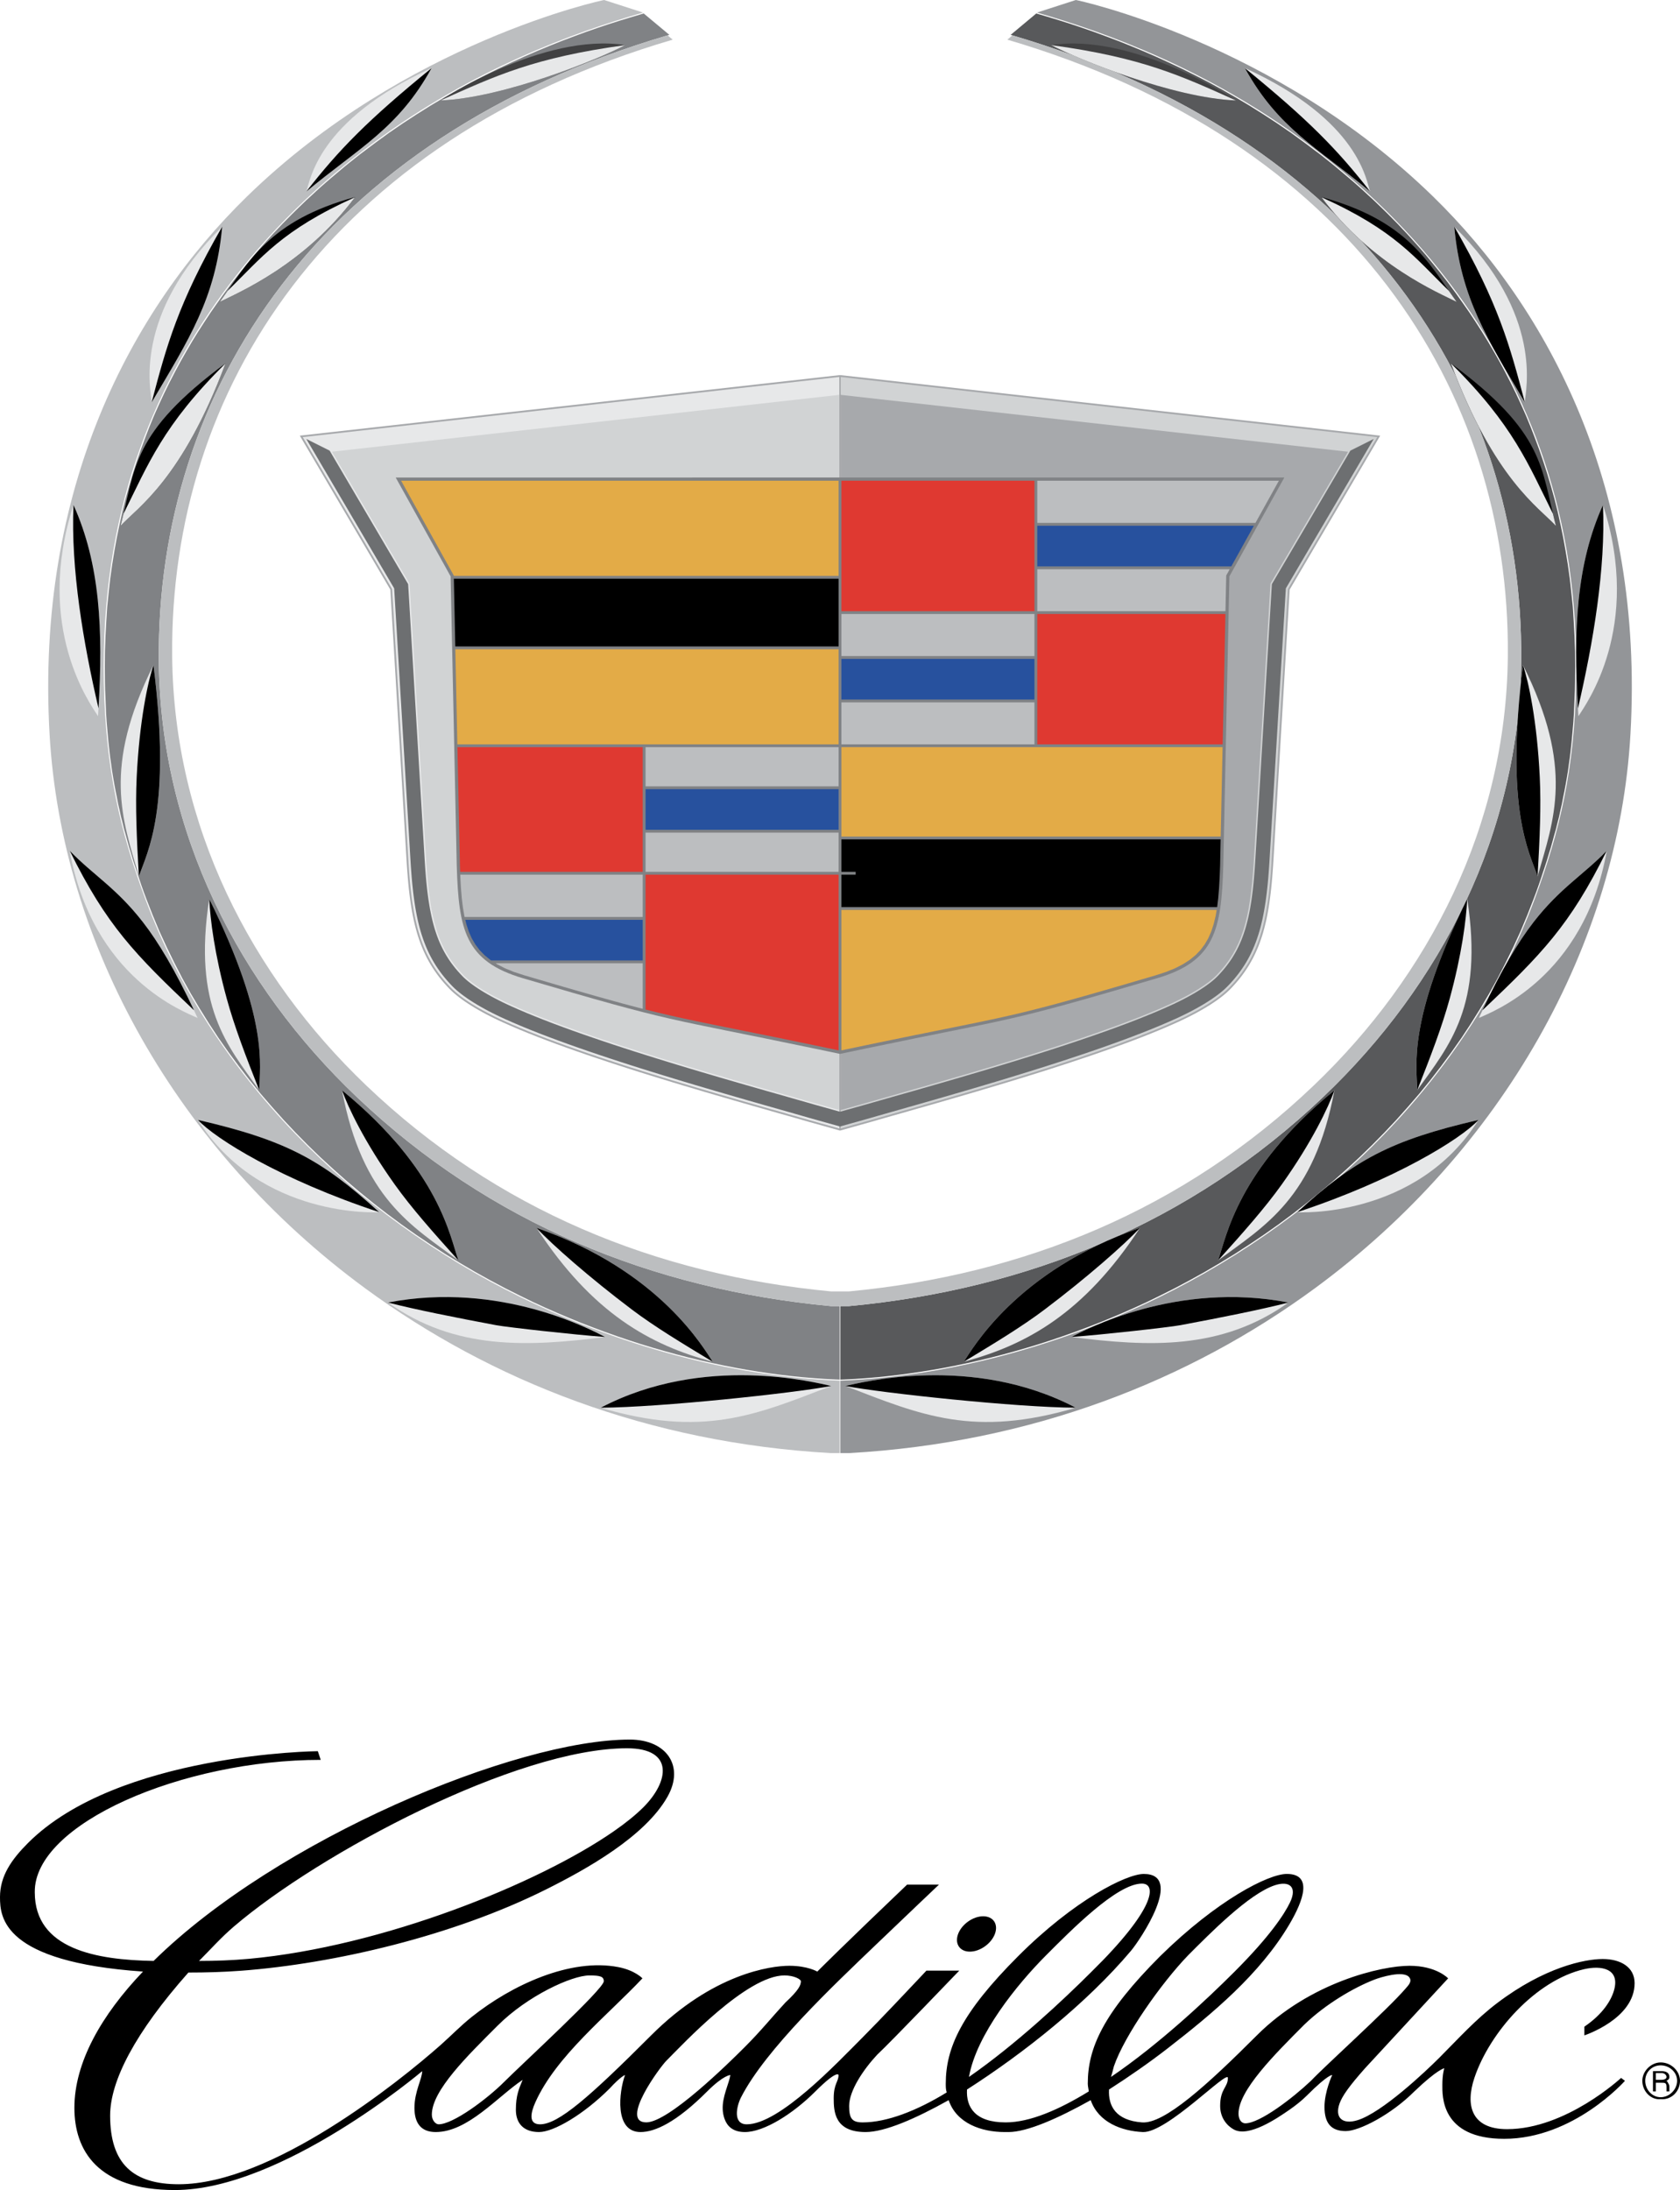 <?xml version="1.0" encoding="utf-8"?>
<!-- Generator: Adobe Illustrator 13.0.0, SVG Export Plug-In . SVG Version: 6.00 Build 14948)  -->
<!DOCTYPE svg PUBLIC "-//W3C//DTD SVG 1.0//EN" "http://www.w3.org/TR/2001/REC-SVG-20010904/DTD/svg10.dtd">
<svg version="1.0" id="Layer_1" xmlns="http://www.w3.org/2000/svg" xmlns:xlink="http://www.w3.org/1999/xlink" x="0px" y="0px"
	 width="134.078px" height="174.68px" viewBox="0 0 134.078 174.68" enable-background="new 0 0 134.078 174.68"
	 xml:space="preserve">
<g>
	<path fill-rule="evenodd" clip-rule="evenodd" fill="#58595B" d="M67.064,104.176h0.704c14.201-1.335,27.23-6.594,37.839-16.684
		c9.361-8.903,15.67-21.008,15.797-34.782c0.199-21.565-12.777-41.748-40.744-49.93l2.043-1.705l0.307,0.089l0.803,0.238l0.84,0.257
		l0.865,0.276l0.891,0.298l0.916,0.319l0.93,0.342l0.969,0.366l0.982,0.391l1.004,0.416l1.02,0.442l1.031,0.469l1.057,0.498
		l1.057,0.527l1.086,0.557l1.078,0.589l1.082,0.621l1.096,0.653l1.098,0.688l1.107,0.722l1.107,0.758l1.092,0.795l0.396,0.295
		l0.395,0.299l0.408,0.304l0.391,0.309l0.396,0.314l0.396,0.319l0.383,0.323l0.391,0.329l0.396,0.334l0.396,0.339l0.391,0.344
		l0.385,0.349l0.383,0.355l0.395,0.36l0.381,0.366l0.383,0.371l0.385,0.377l0.377,0.382l0.385,0.389l0.371,0.394l0.379,0.4
		l0.369,0.406l0.371,0.412l0.367,0.417l0.369,0.425l0.355,0.431l0.357,0.437l0.359,0.443l0.354,0.45l0.357,0.456l0.342,0.462
		l0.346,0.469l0.521,0.733l0.52,0.745l0.5,0.758l0.496,0.771l0.484,0.786l0.469,0.798l0.461,0.812l0.445,0.827l0.432,0.842
		l0.422,0.855l0.404,0.871l0.395,0.886l0.371,0.902l0.355,0.917l0.346,0.933l0.326,0.949l0.311,0.966l0.291,0.982l0.279,1
		l0.254,1.016l0.229,1.034l0.217,1.052l0.193,1.07l0.178,1.087l0.154,1.106l0.125,1.124l0.117,1.144l0.074,1.162l0.064,1.182
		l0.041,1.201l0.01,1.221l-0.01,1.242l-0.014,0.636l-0.027,0.626l-0.025,0.616l-0.025,0.606l-0.039,0.598l-0.049,0.588l-0.051,0.58
		l-0.053,0.571l-0.062,0.564l-0.064,0.557l-0.078,0.55l-0.074,0.544l-0.088,0.538l-0.092,0.533l-0.1,0.528l-0.105,0.522l-0.1,0.52
		l-0.117,0.515l-0.109,0.512l-0.131,0.509l-0.125,0.507l-0.143,0.504l-0.137,0.503l-0.141,0.502l-0.156,0.501l-0.15,0.501
		l-0.164,0.501l-0.168,0.501l-0.166,0.503l-0.174,0.504l-0.18,0.506l-0.191,0.508l-0.51,1.306l-0.537,1.288l-0.584,1.271
		l-0.613,1.254l-0.637,1.236l-0.674,1.217l-0.713,1.199l-0.736,1.18l-0.764,1.161l-0.803,1.142l-0.83,1.122l-0.85,1.101
		l-0.879,1.081l-0.916,1.06l-0.928,1.039l-0.959,1.017l-0.98,0.995l-1.004,0.972l-1.033,0.95l-1.045,0.927l-1.068,0.903l-1.082,0.88
		l-1.107,0.856l-1.121,0.831l-1.145,0.807l-1.16,0.781l-1.17,0.757l-1.195,0.73l-1.199,0.704l-1.221,0.678l-1.225,0.65l-1.246,0.624
		l-0.941,0.457l-0.953,0.439l-0.959,0.422l-0.955,0.405l-0.953,0.39l-0.967,0.373l-0.959,0.355l-0.955,0.34l-0.953,0.323
		l-0.953,0.308l-0.955,0.29l-0.957,0.275l-0.941,0.259l-0.941,0.243l-0.941,0.227l-0.93,0.211l-0.93,0.196l-0.928,0.181
		l-0.918,0.165l-0.916,0.149l-0.904,0.134l-0.891,0.119l-0.891,0.104L70,109.851l-0.881,0.074l-0.853,0.06l-0.855,0.044
		l-0.346,0.013V104.176L67.064,104.176z"/>
	<path fill-rule="evenodd" clip-rule="evenodd" fill="#808285" d="M51.375,1.075l2.044,1.705
		c-27.969,8.182-40.944,28.365-40.745,49.93c0.127,13.774,6.435,25.879,15.797,34.782c10.61,10.09,23.638,15.349,37.839,16.684
		h0.704v5.865l-0.346-0.013l-0.856-0.044l-0.853-0.06l-0.881-0.074l-0.878-0.088l-0.892-0.104l-0.891-0.119l-0.904-0.134
		l-0.917-0.149l-0.917-0.165l-0.927-0.181l-0.931-0.196l-0.928-0.211l-0.941-0.227l-0.942-0.243l-0.942-0.259l-0.958-0.275
		l-0.955-0.29l-0.953-0.308l-0.954-0.323l-0.955-0.34l-0.958-0.355l-0.967-0.373l-0.953-0.39l-0.955-0.405l-0.959-0.422
		l-0.953-0.439l-0.941-0.457l-1.246-0.624l-1.225-0.65l-1.221-0.678l-1.2-0.704l-1.196-0.73l-1.169-0.757l-1.161-0.781l-1.144-0.807
		l-1.122-0.831l-1.107-0.856l-1.083-0.88l-1.067-0.903l-1.046-0.927l-1.034-0.95l-1.004-0.972l-0.979-0.995l-0.958-1.017
		l-0.929-1.039l-0.916-1.06l-0.878-1.081l-0.85-1.101l-0.831-1.122l-0.802-1.142l-0.763-1.161l-0.736-1.18l-0.713-1.199
		l-0.675-1.217l-0.637-1.236l-0.612-1.254l-0.585-1.271l-0.537-1.288l-0.51-1.306l-0.19-0.508l-0.181-0.506L11.13,70.16
		l-0.167-0.503l-0.167-0.501l-0.166-0.501l-0.149-0.501l-0.155-0.501l-0.141-0.502l-0.139-0.503l-0.141-0.504L9.78,65.635
		l-0.13-0.509l-0.11-0.512l-0.118-0.515l-0.099-0.52l-0.105-0.522l-0.099-0.528l-0.092-0.533l-0.089-0.538l-0.073-0.544l-0.079-0.55
		l-0.064-0.557l-0.063-0.564L8.606,58.67l-0.05-0.58l-0.05-0.588l-0.039-0.598l-0.024-0.606l-0.025-0.616l-0.028-0.626L8.376,54.42
		l-0.011-1.242l0.011-1.221l0.042-1.201l0.063-1.182l0.075-1.162l0.116-1.144l0.125-1.124l0.154-1.106l0.177-1.087l0.194-1.07
		L9.54,41.83l0.228-1.034l0.254-1.016l0.279-1l0.291-0.982l0.31-0.966l0.327-0.949l0.345-0.933l0.355-0.917l0.371-0.902l0.396-0.886
		l0.404-0.871l0.421-0.855l0.433-0.842L14.4,28.85l0.46-0.812l0.468-0.798l0.485-0.786l0.496-0.771l0.5-0.758l0.52-0.745
		l0.521-0.733l0.344-0.469l0.342-0.462l0.358-0.456l0.354-0.45l0.358-0.443l0.359-0.437l0.355-0.431l0.368-0.425l0.368-0.417
		l0.371-0.412l0.369-0.406l0.379-0.4l0.371-0.394l0.385-0.389l0.377-0.382l0.384-0.377l0.383-0.371l0.38-0.366l0.395-0.36
		l0.382-0.355l0.385-0.349l0.392-0.344l0.396-0.339l0.396-0.334l0.391-0.329l0.384-0.323l0.396-0.319l0.395-0.314l0.392-0.309
		l0.408-0.304l0.395-0.299l0.396-0.295l1.091-0.795l1.108-0.758l1.108-0.722l1.096-0.688L35.46,7.77l1.082-0.621l1.079-0.589
		l1.085-0.557l1.056-0.527l1.058-0.498l1.03-0.469l1.021-0.442l1.004-0.416l0.98-0.391l0.97-0.366l0.93-0.342l0.915-0.319
		l0.892-0.298l0.864-0.276l0.841-0.257l0.803-0.238L51.375,1.075L51.375,1.075z"/>
	<path fill-rule="evenodd" clip-rule="evenodd" fill="#939598" d="M67.064,110.123c0.014,0,0.029,0.001,0.043,0
		c7.699-0.289,16.738-2.408,25.4-6.65c13.316-6.52,24.762-17.731,29.971-31.764c2.025-5.445,3.184-10.429,3.312-17.287
		c0.266-13.367-3.848-23.27-9.486-31.024c-3.68-5.048-7.908-8.954-12.133-12.079C96.34,5.525,88.305,2.596,82.781,1.01l0.031-0.025
		L85.861,0c0.031-0.01,15.838,3.329,28.506,15.671c9.242,9.007,16.875,23.312,15.756,42.901
		c-0.957,16.705-10.197,33.179-25.193,44.189c-10.041,7.37-22.633,12.324-37.158,13.139h-0.708V110.123L67.064,110.123z"/>
	<path fill-rule="evenodd" clip-rule="evenodd" fill="#BCBEC0" d="M48.217,0l3.05,0.985l0.03,0.025
		c-5.523,1.585-13.558,4.515-21.39,10.309c-4.225,3.125-8.452,7.031-12.133,12.079c-5.639,7.754-9.751,17.658-9.486,31.024
		c0.13,6.858,1.289,11.842,3.313,17.287c5.209,14.033,16.653,25.247,29.969,31.764c8.663,4.245,17.703,6.361,25.401,6.65
		c0.014,0.001,0.028,0,0.043,0v5.777h-0.708c-14.525-0.814-27.117-5.769-37.157-13.139C14.152,91.752,4.912,75.278,3.957,58.573
		c-1.121-19.589,6.513-33.894,15.756-42.901C32.379,3.329,48.186-0.01,48.217,0L48.217,0z"/>
	<polygon fill-rule="evenodd" clip-rule="evenodd" fill="#A7A9AC" points="69.545,89.474 70.076,89.321 70.641,89.16 71.238,88.989 
		71.873,88.81 72.537,88.621 73.23,88.423 73.951,88.218 74.697,88.004 75.463,87.783 76.248,87.555 77.053,87.321 77.871,87.081 
		78.703,86.834 79.545,86.583 80.396,86.327 81.252,86.065 82.111,85.8 82.973,85.532 83.834,85.259 84.691,84.983 85.543,84.704 
		86.387,84.423 87.223,84.14 88.045,83.854 88.854,83.568 89.646,83.281 90.422,82.993 91.176,82.704 91.906,82.414 92.613,82.125 
		93.293,81.835 93.943,81.546 94.291,81.386 94.629,81.224 94.955,81.061 95.273,80.897 95.58,80.733 95.877,80.566 96.162,80.401 
		96.436,80.234 96.699,80.067 96.949,79.899 97.191,79.73 97.42,79.56 97.639,79.388 97.846,79.213 98.041,79.036 98.219,78.859 
		98.436,78.629 98.641,78.401 98.838,78.168 99.027,77.931 99.209,77.69 99.383,77.443 99.551,77.191 99.711,76.933 99.861,76.671 
		100.006,76.402 100.143,76.128 100.271,75.848 100.395,75.563 100.508,75.271 100.615,74.975 100.717,74.672 100.811,74.362 
		100.898,74.046 100.979,73.725 101.057,73.394 101.127,73.058 101.191,72.712 101.252,72.359 101.309,71.998 101.359,71.625 
		101.408,71.245 101.451,70.855 101.492,70.454 101.529,70.042 101.562,69.619 101.594,69.185 101.623,68.739 102.928,47.022 
		110.15,34.749 67.04,29.917 23.928,34.749 31.151,47.022 32.455,68.739 32.483,69.185 32.515,69.619 32.549,70.042 32.585,70.455 
		32.626,70.856 32.67,71.245 32.718,71.625 32.77,71.998 32.826,72.359 32.886,72.712 32.952,73.058 33.022,73.395 33.099,73.726 
		33.18,74.046 33.268,74.362 33.362,74.672 33.463,74.976 33.57,75.272 33.685,75.563 33.806,75.848 33.936,76.128 34.072,76.402 
		34.217,76.671 34.368,76.933 34.528,77.192 34.696,77.444 34.871,77.69 35.052,77.932 35.242,78.168 35.438,78.401 35.643,78.629 
		35.859,78.859 36.038,79.036 36.234,79.213 36.441,79.388 36.659,79.56 36.888,79.73 37.129,79.899 37.381,80.067 37.643,80.234 
		37.917,80.401 38.202,80.566 38.5,80.733 38.806,80.897 39.123,81.061 39.451,81.224 39.789,81.386 40.137,81.546 40.786,81.835 
		41.466,82.125 42.173,82.414 42.903,82.704 43.658,82.993 44.432,83.281 45.224,83.568 46.033,83.854 46.856,84.14 47.691,84.423 
		48.535,84.704 49.387,84.983 50.245,85.259 51.106,85.532 51.967,85.8 52.826,86.065 53.683,86.327 54.533,86.583 55.375,86.834 
		56.207,87.081 57.026,87.321 57.83,87.555 58.616,87.783 59.381,88.004 60.126,88.218 60.847,88.423 61.542,88.621 62.206,88.81 
		62.839,88.989 63.439,89.16 64.002,89.321 64.534,89.474 67.04,90.176 69.545,89.474 	"/>
	<path fill-rule="evenodd" clip-rule="evenodd" fill="#BCBEC0" d="M53.28,2.822l0.407,0.341
		c-27.421,8.057-40.143,27.93-39.947,49.164c0.125,13.562,6.309,25.481,15.487,34.248c10.402,9.936,23.176,15.113,37.098,16.429
		h1.429c13.922-1.315,26.695-6.493,37.098-16.429c9.178-8.766,15.361-20.685,15.486-34.248
		c0.197-21.234-12.525-41.107-39.945-49.164l0.406-0.341c27.871,8.208,40.805,28.359,40.605,49.888
		c-0.127,13.774-6.436,25.879-15.797,34.782c-10.609,10.09-23.639,15.349-37.839,16.684h-1.458
		c-14.201-1.335-27.229-6.594-37.839-16.684C19.11,78.589,12.802,66.484,12.675,52.71C12.476,31.181,25.409,11.03,53.28,2.822
		L53.28,2.822z"/>
	<path fill-rule="evenodd" clip-rule="evenodd" fill="#E7E8E9" d="M15.796,89.325c7.061,1.63,9.886,3.188,14.468,7.36
		C30.281,96.7,20.772,97.246,15.796,89.325L15.796,89.325z"/>
	<path fill-rule="evenodd" clip-rule="evenodd" fill="#E7E8E9" d="M15.769,81.193c-0.992-0.461-8.38-3.154-10.211-13.344
		c1.863,1.935,3.716,2.958,5.849,5.702C12.729,75.253,14.161,77.699,15.769,81.193L15.769,81.193z"/>
	<path fill-rule="evenodd" clip-rule="evenodd" fill="#E7E8E9" d="M7.824,57.122c-0.567-0.901-5.13-7.046-1.959-16.846
		C8.073,45.16,8.243,50.632,7.824,57.122L7.824,57.122z"/>
	<path fill-rule="evenodd" clip-rule="evenodd" fill="#E7E8E9" d="M12.107,32.087c-0.062-0.946-1.559-6.946,5.625-14.007
		C17.215,23.812,15.042,27.113,12.107,32.087L12.107,32.087z"/>
	<path fill-rule="evenodd" clip-rule="evenodd" fill="#E7E8E9" d="M24.443,15.281c0.319-0.813,0.802-5.655,10.004-9.858
		C31.786,10.256,28.646,11.785,24.443,15.281L24.443,15.281z"/>
	<path fill-rule="evenodd" clip-rule="evenodd" fill="#414142" d="M35.16,8.012c-0.012-0.001,8.118-5.432,14.748-4.417
		C47.781,4.72,40.179,7.811,35.16,8.012L35.16,8.012z"/>
	<path fill-rule="evenodd" clip-rule="evenodd" d="M9.619,41.95c1.379-1.492,4.919-3.705,8.385-12.974
		C10.451,34.565,10.828,37.312,9.619,41.95L9.619,41.95z"/>
	<path fill-rule="evenodd" clip-rule="evenodd" d="M17.541,24.084c1.442-0.732,6.735-2.924,10.807-8.369
		C21.47,17.582,19.834,20.892,17.541,24.084L17.541,24.084z"/>
	<path fill-rule="evenodd" clip-rule="evenodd" fill="#E7E8E9" d="M11.084,69.902c0.672-1.962,2.618-5.323,1.165-16.855
		C8.139,61.271,9.785,65.354,11.084,69.902L11.084,69.902z"/>
	<path fill-rule="evenodd" clip-rule="evenodd" fill="#E7E8E9" d="M20.688,86.956c0.03-1.951,0.814-5.549-3.991-15.262
		C15.378,80.29,18.124,83.361,20.688,86.956L20.688,86.956z"/>
	<path fill-rule="evenodd" clip-rule="evenodd" fill="#E7E8E9" d="M36.589,100.538c-0.682-1.884-1.485-7.176-9.294-13.578
		C28.909,95.588,32.879,97.786,36.589,100.538L36.589,100.538z"/>
	<path fill-rule="evenodd" clip-rule="evenodd" fill="#E7E8E9" d="M56.883,108.617c-0.676-0.979-4.151-7.247-14.071-10.683
		C47.287,104.767,51.899,107.286,56.883,108.617L56.883,108.617z"/>
	<path fill-rule="evenodd" clip-rule="evenodd" fill="#E7E8E9" d="M48.291,106.641c-1.025-0.53-8.356-4.482-17.325-2.75
		C36.311,107.711,42.119,107.421,48.291,106.641L48.291,106.641z"/>
	<path fill-rule="evenodd" clip-rule="evenodd" fill="#E7E8E9" d="M66.33,110.545c-1.178-0.245-10.121-2.597-18.392,1.739
		C56.079,114.677,60.246,112.899,66.33,110.545L66.33,110.545z"/>
	<path fill-rule="evenodd" clip-rule="evenodd" d="M66.33,110.545c-1.177-0.245-10.117-2.596-18.387,1.736
		c4.743-0.024,15.433-1.167,18.375-1.731C66.323,110.548,66.326,110.547,66.33,110.545L66.33,110.545z"/>
	<path fill-rule="evenodd" clip-rule="evenodd" d="M48.29,106.64c-1.027-0.531-8.357-4.481-17.324-2.749
		c0.001,0.001,0.002,0.001,0.003,0.002c2.136,0.551,5.449,1.212,8.624,1.805C40.534,105.873,45.957,106.47,48.29,106.64
		L48.29,106.64z"/>
	<path fill-rule="evenodd" clip-rule="evenodd" d="M15.796,89.325c7.059,1.629,9.885,3.188,14.465,7.358
		C22.446,94.105,17.175,90.824,15.796,89.325L15.796,89.325z"/>
	<path fill-rule="evenodd" clip-rule="evenodd" d="M5.566,67.858c1.86,1.929,3.71,2.953,5.84,5.693
		c1.244,1.601,2.585,3.859,4.077,7.029C10.794,76.138,8.503,73.82,5.566,67.858L5.566,67.858z"/>
	<path fill-rule="evenodd" clip-rule="evenodd" d="M20.688,86.953c0.031-1.952,0.811-5.55-3.988-15.254
		c0.072,1.612,0.431,4.436,1.4,7.964C18.705,81.863,19.593,84.199,20.688,86.953L20.688,86.953z"/>
	<path fill-rule="evenodd" clip-rule="evenodd" d="M11.084,69.9c0.672-1.962,2.616-5.323,1.165-16.846
		c-0.445,1.3-1.128,4.481-1.341,8.947C10.797,64.322,10.908,66.878,11.084,69.9L11.084,69.9z"/>
	<path fill-rule="evenodd" clip-rule="evenodd" d="M36.589,100.538c-0.682-1.884-1.485-7.175-9.293-13.577
		c0.478,1.347,1.803,4.148,4.205,7.512C32.849,96.36,34.555,98.281,36.589,100.538L36.589,100.538L36.589,100.538z"/>
	<path fill-rule="evenodd" clip-rule="evenodd" d="M5.865,40.278c2.137,4.726,2.364,10.003,1.997,16.22
		C6.648,51.295,5.643,45.353,5.865,40.278L5.865,40.278z"/>
	<path fill-rule="evenodd" clip-rule="evenodd" fill="#E7E8E9" d="M9.619,41.95c1.379-1.492,4.918-3.705,8.384-12.971
		c-5,4.936-6.183,8.069-8.145,11.998C9.784,41.293,9.706,41.617,9.619,41.95L9.619,41.95z"/>
	<path fill-rule="evenodd" clip-rule="evenodd" fill="#E7E8E9" d="M17.541,24.084c1.441-0.731,6.725-2.92,10.796-8.355
		c-5.886,2.646-7.441,4.813-10.173,7.468C17.958,23.493,17.753,23.789,17.541,24.084L17.541,24.084z"/>
	<path fill-rule="evenodd" clip-rule="evenodd" d="M56.883,108.617c-0.676-0.979-4.151-7.247-14.071-10.683
		c0.003,0.006,0.007,0.011,0.01,0.017c1.297,1.37,4.201,3.93,7.604,6.498c1.809,1.364,3.974,2.671,6.45,4.166
		C56.878,108.615,56.88,108.616,56.883,108.617L56.883,108.617z"/>
	<path fill-rule="evenodd" clip-rule="evenodd" d="M12.107,32.087c0-0.003,0-0.007,0-0.01c1.182-4.485,2.103-7.879,5.622-13.994
		c0.001-0.001,0.002-0.002,0.003-0.003C17.215,23.812,15.042,27.113,12.107,32.087L12.107,32.087z"/>
	<path fill-rule="evenodd" clip-rule="evenodd" d="M24.443,15.281c0,0,0-0.001,0-0.001c2.58-3.309,4.892-5.692,9.999-9.847
		C31.782,10.257,28.643,11.787,24.443,15.281L24.443,15.281z"/>
	<path fill-rule="evenodd" clip-rule="evenodd" fill="#E7E8E9" d="M35.16,8.012c0,0,0.001-0.001,0.004-0.003
		c4.39-1.964,7.445-3.412,14.74-4.412C47.774,4.723,40.177,7.811,35.16,8.012L35.16,8.012z"/>
	<path fill-rule="evenodd" clip-rule="evenodd" fill="#E7E8E9" d="M118,89.325c-7.061,1.63-9.887,3.189-14.469,7.36
		C103.516,96.701,113.023,97.246,118,89.325L118,89.325z"/>
	<path fill-rule="evenodd" clip-rule="evenodd" fill="#E7E8E9" d="M118.027,81.193c0.992-0.461,8.381-3.154,10.211-13.344
		c-1.863,1.935-3.717,2.958-5.85,5.702C121.066,75.253,119.635,77.699,118.027,81.193L118.027,81.193z"/>
	<path fill-rule="evenodd" clip-rule="evenodd" fill="#E7E8E9" d="M125.971,57.122c0.568-0.901,5.131-7.046,1.961-16.846
		C125.723,45.16,125.553,50.632,125.971,57.122L125.971,57.122z"/>
	<path fill-rule="evenodd" clip-rule="evenodd" fill="#E7E8E9" d="M121.689,32.087c0.061-0.946,1.559-6.946-5.627-14.007
		C116.58,23.812,118.754,27.113,121.689,32.087L121.689,32.087z"/>
	<path fill-rule="evenodd" clip-rule="evenodd" fill="#E7E8E9" d="M109.352,15.281c-0.318-0.813-0.801-5.655-10.004-9.858
		C102.01,10.256,105.15,11.785,109.352,15.281L109.352,15.281z"/>
	<path fill-rule="evenodd" clip-rule="evenodd" fill="#414142" d="M98.637,8.012c0.012-0.001-8.119-5.432-14.748-4.417
		C86.014,4.72,93.617,7.811,98.637,8.012L98.637,8.012z"/>
	<path fill-rule="evenodd" clip-rule="evenodd" d="M124.178,41.95c-1.381-1.492-4.92-3.705-8.387-12.974
		C123.344,34.565,122.967,37.312,124.178,41.95L124.178,41.95z"/>
	<path fill-rule="evenodd" clip-rule="evenodd" d="M116.254,24.084c-1.441-0.732-6.734-2.924-10.807-8.369
		C112.326,17.582,113.961,20.892,116.254,24.084L116.254,24.084z"/>
	<path fill-rule="evenodd" clip-rule="evenodd" fill="#E7E8E9" d="M122.711,69.902c-0.672-1.962-2.617-5.323-1.164-16.855
		C125.656,61.271,124.01,65.354,122.711,69.902L122.711,69.902z"/>
	<path fill-rule="evenodd" clip-rule="evenodd" fill="#E7E8E9" d="M113.107,86.956c-0.029-1.951-0.814-5.549,3.99-15.262
		C118.418,80.29,115.672,83.361,113.107,86.956L113.107,86.956z"/>
	<path fill-rule="evenodd" clip-rule="evenodd" fill="#E7E8E9" d="M97.207,100.538c0.682-1.884,1.484-7.176,9.293-13.578
		C104.887,95.588,100.916,97.786,97.207,100.538L97.207,100.538z"/>
	<path fill-rule="evenodd" clip-rule="evenodd" fill="#E7E8E9" d="M76.912,108.617c0.676-0.979,4.152-7.247,14.072-10.683
		C86.51,104.767,81.896,107.286,76.912,108.617L76.912,108.617z"/>
	<path fill-rule="evenodd" clip-rule="evenodd" fill="#E7E8E9" d="M85.506,106.641c1.023-0.53,8.355-4.482,17.324-2.75
		C97.484,107.711,91.676,107.421,85.506,106.641L85.506,106.641z"/>
	<path fill-rule="evenodd" clip-rule="evenodd" fill="#E7E8E9" d="M67.466,110.545c1.177-0.245,10.12-2.597,18.392,1.739
		C77.717,114.677,73.549,112.899,67.466,110.545L67.466,110.545z"/>
	<path fill-rule="evenodd" clip-rule="evenodd" d="M67.466,110.545c1.177-0.245,10.116-2.596,18.386,1.736
		c-4.742-0.024-15.432-1.167-18.375-1.731C67.473,110.548,67.469,110.547,67.466,110.545L67.466,110.545z"/>
	<path fill-rule="evenodd" clip-rule="evenodd" d="M85.506,106.64c1.027-0.531,8.357-4.481,17.324-2.749
		c-0.002,0.001-0.002,0.001-0.004,0.002c-2.135,0.551-5.447,1.212-8.623,1.805C93.262,105.873,87.838,106.47,85.506,106.64
		L85.506,106.64z"/>
	<path fill-rule="evenodd" clip-rule="evenodd" d="M118,89.325c-7.061,1.629-9.885,3.188-14.465,7.358
		C111.35,94.105,116.621,90.824,118,89.325L118,89.325z"/>
	<path fill-rule="evenodd" clip-rule="evenodd" d="M128.23,67.858c-1.861,1.929-3.711,2.953-5.842,5.693
		c-1.244,1.601-2.584,3.859-4.076,7.029C123,76.138,125.293,73.82,128.23,67.858L128.23,67.858z"/>
	<path fill-rule="evenodd" clip-rule="evenodd" d="M113.107,86.953c-0.031-1.952-0.811-5.55,3.988-15.254
		c-0.072,1.612-0.432,4.436-1.4,7.964C115.092,81.863,114.203,84.199,113.107,86.953L113.107,86.953z"/>
	<path fill-rule="evenodd" clip-rule="evenodd" d="M122.711,69.9c-0.672-1.962-2.615-5.323-1.164-16.846
		c0.443,1.3,1.127,4.481,1.34,8.947C122.998,64.322,122.887,66.878,122.711,69.9L122.711,69.9z"/>
	<path fill-rule="evenodd" clip-rule="evenodd" d="M97.207,100.538c0.682-1.884,1.484-7.175,9.293-13.577
		c-0.479,1.347-1.803,4.148-4.205,7.512C100.945,96.36,99.24,98.281,97.207,100.538L97.207,100.538L97.207,100.538z"/>
	<path fill-rule="evenodd" clip-rule="evenodd" d="M127.93,40.278c-2.137,4.726-2.363,10.003-1.996,16.22
		C127.146,51.295,128.152,45.353,127.93,40.278L127.93,40.278z"/>
	<path fill-rule="evenodd" clip-rule="evenodd" fill="#E7E8E9" d="M124.178,41.95c-1.381-1.492-4.918-3.705-8.385-12.971
		c4.998,4.936,6.184,8.069,8.145,11.998C124.012,41.293,124.09,41.617,124.178,41.95L124.178,41.95z"/>
	<path fill-rule="evenodd" clip-rule="evenodd" fill="#E7E8E9" d="M116.254,24.084c-1.441-0.731-6.725-2.92-10.795-8.355
		c5.885,2.646,7.441,4.813,10.172,7.468C115.838,23.493,116.043,23.789,116.254,24.084L116.254,24.084z"/>
	<path fill-rule="evenodd" clip-rule="evenodd" d="M76.912,108.617c0.676-0.979,4.152-7.247,14.072-10.683
		c-0.004,0.006-0.008,0.011-0.01,0.017c-1.299,1.37-4.201,3.93-7.605,6.498c-1.809,1.364-3.973,2.671-6.449,4.166
		C76.918,108.615,76.914,108.616,76.912,108.617L76.912,108.617z"/>
	<path fill-rule="evenodd" clip-rule="evenodd" d="M121.689,32.087c0-0.003,0-0.007,0-0.01c-1.182-4.485-2.104-7.879-5.623-13.994
		c0-0.001-0.002-0.002-0.004-0.003C116.58,23.812,118.754,27.113,121.689,32.087L121.689,32.087z"/>
	<path fill-rule="evenodd" clip-rule="evenodd" d="M109.352,15.281c0,0,0-0.001,0-0.001c-2.58-3.309-4.891-5.692-9.998-9.847
		C102.014,10.257,105.152,11.787,109.352,15.281L109.352,15.281z"/>
	<path fill-rule="evenodd" clip-rule="evenodd" fill="#E7E8E9" d="M98.637,8.012c0,0-0.002-0.001-0.006-0.003
		c-4.389-1.964-7.443-3.412-14.738-4.412C86.021,4.723,93.619,7.811,98.637,8.012L98.637,8.012z"/>
	<polygon fill-rule="evenodd" clip-rule="evenodd" fill="#E7E8E9" points="66.983,30.066 24.162,34.865 31.291,46.98 32.596,68.73 
		32.625,69.175 32.656,69.608 32.69,70.03 32.727,70.441 32.768,70.841 32.811,71.229 32.858,71.607 32.91,71.977 32.966,72.336 
		33.025,72.687 33.091,73.03 33.161,73.364 33.237,73.692 33.317,74.01 33.404,74.322 33.497,74.629 33.597,74.93 33.703,75.222 
		33.816,75.509 33.936,75.791 34.063,76.067 34.198,76.337 34.341,76.602 34.49,76.86 34.648,77.115 34.813,77.364 34.985,77.606 
		35.165,77.845 35.352,78.079 35.545,78.308 35.748,78.533 35.961,78.76 36.136,78.933 36.327,79.106 36.531,79.278 36.745,79.447 
		36.971,79.615 37.209,79.782 37.458,79.948 37.718,80.114 37.99,80.279 38.272,80.443 38.567,80.608 38.872,80.772 39.188,80.935 
		39.513,81.097 39.849,81.258 40.195,81.417 40.843,81.706 41.521,81.994 42.226,82.283 42.955,82.571 43.708,82.86 44.48,83.148 
		45.272,83.435 46.08,83.721 46.902,84.006 47.736,84.289 48.58,84.569 49.431,84.848 50.288,85.124 51.148,85.396 52.009,85.665 
		52.868,85.93 53.724,86.191 54.574,86.447 55.416,86.699 56.247,86.945 57.066,87.185 57.869,87.419 58.655,87.647 59.421,87.867 
		60.166,88.081 60.886,88.287 61.58,88.484 62.245,88.673 62.878,88.854 63.478,89.024 64.042,89.186 64.573,89.338 66.983,90.013 
		66.983,30.066 	"/>
	<polygon fill-rule="evenodd" clip-rule="evenodd" fill="#D1D3D4" points="69.506,89.338 70.037,89.186 70.602,89.024 
		71.199,88.854 71.834,88.673 72.498,88.484 73.191,88.287 73.912,88.081 74.658,87.867 75.424,87.647 76.209,87.419 77.012,87.185 
		77.832,86.945 78.662,86.699 79.504,86.447 80.355,86.191 81.211,85.93 82.068,85.665 82.93,85.396 83.791,85.124 84.646,84.848 
		85.498,84.569 86.342,84.289 87.176,84.006 87.998,83.721 88.807,83.435 89.598,83.148 90.371,82.86 91.123,82.571 91.854,82.283 
		92.559,81.994 93.236,81.706 93.885,81.417 94.23,81.258 94.566,81.097 94.893,80.935 95.207,80.772 95.512,80.608 95.807,80.443 
		96.088,80.279 96.361,80.114 96.621,79.948 96.869,79.782 97.107,79.615 97.334,79.447 97.549,79.278 97.752,79.106 97.943,78.933 
		98.117,78.76 98.332,78.533 98.533,78.308 98.729,78.078 98.914,77.844 99.094,77.606 99.266,77.363 99.432,77.115 99.588,76.86 
		99.738,76.602 99.881,76.337 100.016,76.067 100.143,75.791 100.262,75.509 100.375,75.221 100.48,74.929 100.582,74.629 
		100.674,74.322 100.762,74.01 100.842,73.691 100.918,73.364 100.986,73.03 101.053,72.687 101.111,72.336 101.168,71.977 
		101.219,71.607 101.268,71.229 101.311,70.84 101.352,70.44 101.387,70.03 101.422,69.608 101.453,69.175 101.48,68.73 
		102.787,46.98 109.918,34.865 67.096,30.066 67.096,90.013 69.506,89.338 	"/>
	<path fill-rule="evenodd" clip-rule="evenodd" fill="#D1D3D4" d="M66.983,31.492L26.492,36.03l6.193,10.524l1.326,22.087
		c0.284,4.725,0.959,7.051,2.964,9.127c0.677,0.703,2.031,1.552,3.805,2.357c6.523,2.963,18.759,6.283,24.18,7.847l2.023,0.567
		V31.492L66.983,31.492z"/>
	<path fill-rule="evenodd" clip-rule="evenodd" fill="#A7A9AC" d="M69.119,87.974c5.42-1.564,17.656-4.884,24.18-7.847
		c1.775-0.805,3.127-1.654,3.805-2.357c2.006-2.077,2.68-4.402,2.963-9.127l1.328-22.087l6.193-10.524l-40.492-4.538v57.049
		L69.119,87.974L69.119,87.974z"/>
	<path fill-rule="evenodd" clip-rule="evenodd" fill="#808285" d="M67.04,84.061l-2.021-0.423
		c-12.27-2.56-10.863-1.955-23.285-5.613c-4.622-1.361-5.125-3.863-5.281-8.95l-0.49-23.105l-4.383-7.883H102.5l-4.383,7.883
		l-0.49,23.105c-0.156,5.087-0.66,7.589-5.281,8.95c-12.422,3.659-11.016,3.053-23.285,5.613L67.04,84.061L67.04,84.061z"/>
	<polygon fill-rule="evenodd" clip-rule="evenodd" points="97.416,66.95 97.373,69.067 97.338,69.987 97.289,70.847 97.223,71.648 
		97.139,72.351 67.153,72.351 67.153,69.763 68.29,69.763 68.29,69.538 67.153,69.538 67.153,66.95 97.416,66.95 	"/>
	<polygon fill-rule="evenodd" clip-rule="evenodd" points="36.335,51.561 36.221,46.16 66.926,46.16 66.926,51.561 36.335,51.561 	
		"/>
	<polygon fill-rule="evenodd" clip-rule="evenodd" fill="#E3AB47" points="97.1,72.578 97.014,73.079 96.859,73.713 96.668,74.297 
		96.434,74.832 96.148,75.322 95.812,75.771 95.414,76.183 94.949,76.561 94.408,76.909 93.787,77.227 93.076,77.517 92.27,77.781 
		91.148,78.111 90.1,78.418 89.123,78.704 88.211,78.967 87.359,79.211 86.566,79.438 85.822,79.646 85.125,79.84 84.467,80.02 
		83.846,80.187 83.256,80.342 82.691,80.487 82.146,80.624 81.619,80.753 81.102,80.877 80.59,80.995 80.076,81.111 79.561,81.225 
		79.033,81.338 78.492,81.453 77.93,81.57 77.346,81.689 76.729,81.815 76.078,81.946 75.387,82.085 74.65,82.234 73.865,82.393 
		73.023,82.562 72.123,82.746 71.156,82.944 70.119,83.158 69.008,83.388 67.153,83.777 67.153,72.578 97.1,72.578 	"/>
	<polygon fill-rule="evenodd" clip-rule="evenodd" fill="#E3AB47" points="97.572,59.596 97.422,66.723 67.153,66.723 
		67.153,59.596 97.572,59.596 	"/>
	<polygon fill-rule="evenodd" clip-rule="evenodd" fill="#E3AB47" points="36.216,45.934 36.215,45.901 32.012,38.341 
		66.926,38.341 66.926,45.934 36.216,45.934 	"/>
	<polygon fill-rule="evenodd" clip-rule="evenodd" fill="#E3AB47" points="36.501,59.369 36.34,51.788 66.926,51.788 66.926,59.369 
		36.501,59.369 	"/>
	<polygon fill-rule="evenodd" clip-rule="evenodd" fill="#27519E" points="67.153,55.795 67.153,52.555 82.557,52.555 
		82.557,55.795 67.153,55.795 	"/>
	<polygon fill-rule="evenodd" clip-rule="evenodd" fill="#27519E" points="100.068,41.935 98.268,45.176 82.783,45.176 
		82.783,41.935 100.068,41.935 	"/>
	<polygon fill-rule="evenodd" clip-rule="evenodd" fill="#27519E" points="66.926,62.945 66.926,66.186 51.521,66.186 
		51.521,62.945 66.926,62.945 	"/>
	<polygon fill-rule="evenodd" clip-rule="evenodd" fill="#27519E" points="39.201,76.606 39.13,76.561 38.665,76.183 38.267,75.771 
		37.93,75.322 37.646,74.832 37.411,74.297 37.219,73.713 37.135,73.366 51.294,73.366 51.294,76.606 39.201,76.606 	"/>
	<polygon fill-rule="evenodd" clip-rule="evenodd" fill="#BCBEC0" points="67.153,52.328 67.153,48.973 82.557,48.973 
		82.557,52.328 67.153,52.328 	"/>
	<polygon fill-rule="evenodd" clip-rule="evenodd" fill="#BCBEC0" points="82.557,59.369 67.153,59.369 67.153,56.022 
		82.557,56.022 82.557,59.369 	"/>
	<polygon fill-rule="evenodd" clip-rule="evenodd" fill="#BCBEC0" points="98.141,45.403 97.863,45.901 97.803,48.746 
		82.783,48.746 82.783,45.403 98.141,45.403 	"/>
	<polygon fill-rule="evenodd" clip-rule="evenodd" fill="#BCBEC0" points="82.783,38.341 102.066,38.341 100.195,41.708 
		82.783,41.708 82.783,38.341 	"/>
	<polygon fill-rule="evenodd" clip-rule="evenodd" fill="#BCBEC0" points="66.926,66.413 66.926,69.537 51.521,69.537 
		51.521,66.413 66.926,66.413 	"/>
	<polygon fill-rule="evenodd" clip-rule="evenodd" fill="#BCBEC0" points="51.521,59.596 66.926,59.596 66.926,62.719 
		51.521,62.719 51.521,59.596 	"/>
	<polygon fill-rule="evenodd" clip-rule="evenodd" fill="#BCBEC0" points="37.08,73.139 37.065,73.079 36.946,72.391 36.855,71.648 
		36.789,70.847 36.741,69.987 36.733,69.764 51.294,69.764 51.294,73.139 37.08,73.139 	"/>
	<polygon fill-rule="evenodd" clip-rule="evenodd" fill="#BCBEC0" points="51.294,80.463 50.824,80.342 50.233,80.187 49.612,80.02 
		48.955,79.84 48.257,79.646 47.513,79.438 46.719,79.211 45.868,78.967 44.957,78.704 43.979,78.418 42.931,78.111 41.809,77.781 
		41.002,77.517 40.292,77.227 39.67,76.909 39.553,76.833 51.294,76.833 51.294,80.463 	"/>
	<polygon fill-rule="evenodd" clip-rule="evenodd" fill="#DF3931" points="97.799,48.973 97.578,59.369 82.783,59.369 
		82.783,48.973 97.799,48.973 	"/>
	<polygon fill-rule="evenodd" clip-rule="evenodd" fill="#DF3931" points="67.153,38.341 82.557,38.341 82.557,48.746 
		67.153,48.746 67.153,38.341 	"/>
	<polygon fill-rule="evenodd" clip-rule="evenodd" fill="#DF3931" points="36.724,69.537 36.707,69.067 36.506,59.596 
		51.294,59.596 51.294,69.537 36.724,69.537 	"/>
	<polygon fill-rule="evenodd" clip-rule="evenodd" fill="#DF3931" points="66.926,83.777 65.07,83.388 63.959,83.158 62.923,82.944 
		61.957,82.746 61.055,82.562 60.214,82.393 59.428,82.234 58.692,82.085 58.001,81.946 57.35,81.815 56.734,81.689 56.148,81.57 
		55.586,81.453 55.045,81.338 54.519,81.225 54.002,81.111 53.49,80.995 52.978,80.877 52.46,80.753 51.932,80.624 51.521,80.521 
		51.521,69.764 66.926,69.764 66.926,83.777 	"/>
	<polygon fill-rule="evenodd" clip-rule="evenodd" fill="#6D6F71" points="69.459,89.174 69.99,89.021 70.555,88.86 71.154,88.689 
		71.787,88.51 72.451,88.32 73.146,88.123 73.865,87.917 74.611,87.704 75.377,87.483 76.162,87.255 76.965,87.022 77.783,86.782 
		78.613,86.536 79.455,86.285 80.305,86.028 81.16,85.767 82.02,85.502 82.879,85.234 83.738,84.962 84.596,84.686 85.445,84.408 
		86.289,84.127 87.121,83.845 87.943,83.561 88.75,83.275 89.539,82.988 90.311,82.701 91.062,82.413 91.789,82.125 92.492,81.837 
		93.168,81.549 93.814,81.263 94.158,81.104 94.492,80.944 94.814,80.783 95.127,80.622 95.43,80.459 95.723,80.295 96.002,80.133 
		96.271,79.969 96.527,79.806 96.773,79.642 97.008,79.477 97.23,79.312 97.441,79.146 97.641,78.979 97.826,78.809 97.996,78.641 
		98.207,78.418 98.406,78.196 98.596,77.97 98.781,77.74 98.957,77.506 99.125,77.267 99.287,77.023 99.443,76.772 99.59,76.519 
		99.729,76.259 99.861,75.993 99.986,75.722 100.105,75.445 100.217,75.161 100.32,74.873 100.42,74.578 100.512,74.275 
		100.598,73.966 100.676,73.651 100.752,73.327 100.82,72.997 100.885,72.657 100.943,72.309 101,71.952 101.051,71.585 
		101.098,71.208 101.141,70.822 101.182,70.424 101.219,70.016 101.252,69.595 101.283,69.163 101.312,68.72 102.621,46.929 
		109.635,35.011 107.77,35.943 101.506,46.589 100.18,68.649 100.152,69.086 100.121,69.509 100.088,69.92 100.053,70.316 
		100.014,70.702 99.973,71.075 99.926,71.436 99.879,71.786 99.824,72.125 99.77,72.456 99.709,72.775 99.645,73.084 99.574,73.384 
		99.5,73.675 99.422,73.959 99.338,74.234 99.25,74.501 99.156,74.762 99.057,75.016 98.951,75.261 98.84,75.502 98.723,75.737 
		98.6,75.966 98.469,76.19 98.334,76.411 98.191,76.626 98.041,76.837 97.885,77.045 97.721,77.25 97.549,77.452 97.371,77.651 
		97.186,77.849 97.047,77.985 96.893,78.125 96.725,78.268 96.541,78.411 96.344,78.558 96.135,78.706 95.91,78.855 95.672,79.007 
		95.422,79.158 95.16,79.311 94.885,79.465 94.6,79.618 94.303,79.771 93.994,79.925 93.676,80.078 93.346,80.229 92.717,80.51 
		92.055,80.791 91.365,81.073 90.65,81.356 89.91,81.641 89.148,81.924 88.367,82.208 87.568,82.49 86.754,82.772 85.928,83.052 
		85.09,83.332 84.244,83.607 83.393,83.882 82.539,84.152 81.684,84.42 80.828,84.683 79.977,84.943 79.129,85.198 78.291,85.449 
		77.463,85.694 76.646,85.934 75.846,86.167 75.061,86.394 74.297,86.614 73.555,86.827 72.836,87.033 72.143,87.229 71.477,87.418 
		70.844,87.599 70.242,87.77 69.678,87.931 69.15,88.083 67.04,88.674 64.928,88.083 64.4,87.931 63.835,87.77 63.235,87.599 
		62.601,87.418 61.937,87.229 61.243,87.033 60.524,86.827 59.781,86.614 59.017,86.394 58.233,86.167 57.432,85.934 56.615,85.694 
		55.787,85.449 54.948,85.198 54.103,84.943 53.25,84.683 52.396,84.42 51.54,84.152 50.685,83.882 49.833,83.607 48.988,83.332 
		48.151,83.052 47.325,82.772 46.51,82.49 45.712,82.208 44.931,81.924 44.168,81.641 43.429,81.356 42.713,81.073 42.023,80.791 
		41.363,80.51 40.733,80.229 40.404,80.078 40.085,79.925 39.777,79.771 39.479,79.618 39.194,79.465 38.918,79.311 38.657,79.158 
		38.407,79.007 38.169,78.855 37.945,78.706 37.735,78.558 37.537,78.411 37.355,78.268 37.187,78.125 37.032,77.985 36.894,77.849 
		36.708,77.651 36.529,77.452 36.358,77.25 36.194,77.045 36.038,76.837 35.888,76.626 35.746,76.411 35.609,76.19 35.479,75.966 
		35.356,75.737 35.239,75.502 35.127,75.261 35.022,75.015 34.923,74.762 34.829,74.501 34.739,74.234 34.656,73.959 34.577,73.675 
		34.504,73.385 34.435,73.084 34.37,72.774 34.309,72.456 34.253,72.125 34.2,71.786 34.151,71.437 34.105,71.075 34.064,70.702 
		34.025,70.317 33.989,69.919 33.956,69.509 33.926,69.086 33.897,68.649 32.574,46.589 26.308,35.943 24.444,35.011 31.458,46.929 
		32.766,68.72 32.794,69.163 32.826,69.595 32.859,70.016 32.896,70.425 32.937,70.823 32.979,71.208 33.027,71.585 33.078,71.952 
		33.134,72.309 33.193,72.657 33.258,72.997 33.327,73.328 33.402,73.652 33.481,73.966 33.567,74.275 33.659,74.578 33.758,74.874 
		33.862,75.162 33.973,75.445 34.091,75.722 34.217,75.993 34.349,76.259 34.489,76.519 34.636,76.772 34.791,77.023 34.954,77.268 
		35.123,77.506 35.299,77.741 35.483,77.97 35.674,78.196 35.873,78.418 36.083,78.641 36.252,78.809 36.439,78.979 36.638,79.146 
		36.848,79.312 37.071,79.477 37.305,79.642 37.551,79.806 37.808,79.969 38.077,80.133 38.356,80.295 38.649,80.459 38.951,80.622 
		39.264,80.783 39.587,80.944 39.921,81.104 40.265,81.263 40.911,81.549 41.586,81.837 42.29,82.125 43.017,82.413 43.768,82.701 
		44.54,82.988 45.33,83.275 46.136,83.561 46.958,83.845 47.79,84.127 48.633,84.408 49.483,84.686 50.34,84.962 51.199,85.234 
		52.06,85.502 52.918,85.767 53.773,86.028 54.623,86.285 55.464,86.536 56.295,86.782 57.114,87.022 57.917,87.255 58.702,87.483 
		59.468,87.704 60.212,87.917 60.933,88.123 61.626,88.32 62.291,88.51 62.925,88.689 63.524,88.86 64.088,89.021 64.619,89.174 
		67.04,89.852 69.459,89.174 	"/>
	<path fill-rule="evenodd" clip-rule="evenodd" d="M77.402,155.665c0.809,0,1.705-0.634,1.998-1.411
		c0.293-0.776-0.127-1.41-0.936-1.41s-1.705,0.634-1.998,1.41C76.174,155.031,76.594,155.665,77.402,155.665L77.402,155.665z
		 M97.379,167.972c0,0.954,0.547,1.58,1.088,1.878c1.201,0.661,3.498-0.919,4.451-1.578c0.502-0.348,0.986-0.734,1.4-1.148l0,0
		c1.695-1.695,2.004-1.618,2.004-1.618s-0.617,1.311-0.617,2.544c0,1.311,0.541,1.928,1.697,1.928c1.078,0,3.623-1.312,5.473-3.161
		c1.852-1.773,2.391-1.851,2.391-1.851s-0.154,0.463-0.154,1.311s-0.154,4.317,4.936,4.317c5.551,0,9.637-4.626,9.637-4.626
		l-0.309-0.231c0,0-4.395,4.087-9.098,4.087c-2.838,0-3.354-1.877-2.604-4.103c1.221-3.628,4.889-7.769,8.756-8.657
		c1.354-0.312,2.85-0.06,2.396,1.637c-0.215,0.808-0.875,1.927-2.381,2.95v0.693c0,0,4.01-1.311,4.01-4.163
		c0-1.311-1.156-1.928-2.545-1.928c-1.439,0-4.662,0.661-8.426,3.516c-1.721,1.305-3.092,2.836-4.604,4.349
		c-1.119,1.118-4.58,4.389-6.539,4.992c-1.203,0.37-1.842-0.201-1.43-1.343c0.217-0.595,0.76-1.37,2.031-2.801
		c1.928-2.082,6.631-7.171,6.631-7.171s-0.926-1.002-3.084-1.002c-2.236,0-7.941,1.311-12.182,5.551
		c-3.932,3.933-7.402,7.094-9.176,6.939c-2.08-0.154-2.697-1.311-2.621-2.621c1.621-1.039,3.242-2.168,4.658-3.266
		c3.596-2.788,7.385-5.933,9.732-9.903c1.152-1.948,1.871-4.025-0.203-4.025c-1.465,0-5.553,2.082-10.102,6.554
		c-4.549,4.55-5.781,7.325-5.781,10.178c0,0.231,0.076,0.463,0.076,0.617c-2.391,1.465-4.703,2.467-6.631,2.467
		c-2.467,0-3.16-1.233-3.084-2.621c4.555-2.919,9.564-6.893,13.084-11.062c0.734-0.869,4.275-6.132,1.025-6.132
		c-1.387,0-5.551,2.082-10.023,6.554c-4.549,4.55-5.781,7.325-5.781,10.178c0,0.231,0,0.463,0.076,0.693
		c-2.389,1.466-4.779,2.391-6.708,2.391c-0.848,0-1.079-0.309-1.079-1.311c0-1.233,1.156-2.93,2.236-4.086
		c1.156-1.08,6.553-6.708,6.553-6.708h-2.621c0,0-1.186,1.263-2.482,2.626c-0.947,0.995-1.955,2.043-2.606,2.693
		c-2.04,2.04-6.639,6.939-9.252,6.939c-1.135,0-0.81-1.455-0.461-2.141c1.943-3.824,7.47-9.021,10.704-12.12
		c2.371-2.272,5.1-4.86,5.1-4.86h-2.543c-4.935,4.703-7.017,6.785-7.171,6.939c0,0-0.771-0.463-2.236-0.463
		c-1.465,0-6.091,0.617-11.025,5.551c-4.935,4.935-7.402,7.094-8.867,7.094c-0.928,0-0.757-0.896-0.375-1.75
		c1.664-3.717,5.797-6.964,8.548-9.893c0,0-0.587-0.637-1.918-0.895c-3.821-0.741-8.504,1.42-11.709,3.976
		c-0.878,0.699-1.652,1.505-2.491,2.247c-3.328,2.941-13.478,11.095-20.89,11.095c-3.624,0-5.474-1.619-5.474-5.475
		c0-2.775,2.004-6.63,6.245-11.41c1.408,0,2.812-0.039,4.216-0.145c7.432-0.563,16.9-2.771,24.337-6.489
		c3.199-1.599,7.887-4.203,9.687-7.395c1.385-2.458-0.1-4.554-3.005-4.554c-9.098,0-28.142,7.941-38.011,17.656
		c-4.548-0.077-9.483-0.925-9.483-5.474c-0.077-5.475,11.796-10.563,22.821-10.563l-0.231-0.693c0,0-15.96,0.154-23.13,7.324
		C0.925,148.311,0,149.621,0,151.317c0,1.619,0.231,5.166,11.411,5.938c-3.315,3.469-5.474,7.247-5.474,10.871
		c0,3.393,1.851,6.554,8.018,6.554c8.559,0,19.738-9.483,19.738-9.483c0,0.616-0.617,1.619-0.617,2.93
		c0,1.233,0.54,1.928,1.696,1.928c2.567,0,4.933-2.826,6.939-4.164c-0.29,0.704-0.54,1.233-0.54,2.391
		c0,1.079,0.617,1.773,1.85,1.773c1.156,0,3.546-1.389,5.628-3.47c0.925-1.003,1.233-1.079,1.233-1.079
		c-0.479,1.317-0.872,4.549,1.234,4.549c1.156,0,2.853-0.771,5.32-3.238c1.311-1.311,1.851-1.311,1.851-1.311
		c-0.02,0.154-0.067,0.332-0.129,0.525c-0.312,0.986-0.701,1.942-0.333,2.973c0.203,0.568,0.655,1.051,1.619,1.051
		c1.542,0,3.855-1.466,5.628-3.238c1.773-1.773,1.851-1.311,1.851-1.311c0,0.539-0.386,0.693-0.386,1.85
		c0,1.08,0.077,2.699,2.544,2.699c1.543,0,4.01-1.08,6.631-2.545c0.617,1.851,2.621,2.545,4.473,2.545h0.309
		c1.465,0,3.932-1.08,6.553-2.545c0.617,1.773,2.467,2.468,4.164,2.545c1.928,0.076,6.785-5.012,6.785-4.318
		C97.996,166.507,97.379,166.584,97.379,167.972L97.379,167.972z M50.039,139.444c3.775,0,3.368,2.646,1.311,4.703
		c-0.607,0.606-1.408,1.254-2.37,1.921c-6.049,4.194-18.466,9.192-29.095,10.168c-1.333,0.122-2.664,0.17-4.001,0.17
		c0.926-0.926,1.772-1.881,2.772-2.735C25.521,147.794,41.248,139.444,50.039,139.444L50.039,139.444z M40.247,166.044
		c-1.388,1.388-4.086,3.393-5.243,3.393c-0.231,0-0.54-0.309-0.54-0.771c0-1.927,2.853-4.702,5.243-7.093s5.937-4.01,7.325-4.01
		c0.848,0,1.156,0.077,1.156,0.463C48.188,158.643,41.712,164.579,40.247,166.044L40.247,166.044z M51.581,169.282
		c-2.182,0,1.15-4.492,1.619-4.935c1.311-1.311,6.399-6.785,9.406-6.785c0.771,0,1.311,0.309,1.311,0.463
		c0,0.309-0.154,0.694-1.233,1.696c-1.002,1.079-1.928,2.236-3.238,3.547S53.354,169.282,51.581,169.282L51.581,169.282z
		 M83.5,155.943c1.928-1.927,5.629-5.705,7.633-5.705c1.217,0,1.057,2.046-4.008,7.017c-2.236,2.235-6.016,5.782-9.793,8.404
		C77.922,162.276,81.188,158.256,83.5,155.943L83.5,155.943z M88.898,164.811c0.848-2.468,3.777-6.631,5.936-8.867
		c1.717-1.716,4.84-4.9,6.92-5.577c1.133-0.368,1.803,0.112,1.201,1.371c-0.475,0.988-1.664,2.761-4.42,5.518
		c-2.236,2.235-6.014,5.782-9.869,8.404C88.744,165.428,88.82,165.119,88.898,164.811L88.898,164.811z M104.086,161.495
		c1.695-1.641,3.975-2.972,5.623-3.606c0.424-0.163,2.295-0.756,2.756-0.185c0.266,0.332-0.07,0.652-0.283,0.901
		c-1.426,1.662-6.371,6.112-7.555,7.361c-1.465,1.388-4.088,3.393-5.244,3.393c-0.309,0-0.539-0.309-0.539-0.771
		C98.844,166.738,101.697,163.886,104.086,161.495L104.086,161.495z M132.537,167.432c0.848,0.077,1.541-0.616,1.541-1.465
		c0-0.771-0.693-1.465-1.541-1.465c-0.771,0-1.465,0.694-1.465,1.465C131.072,166.815,131.766,167.509,132.537,167.432
		L132.537,167.432z M132.537,164.733c0.693,0,1.311,0.54,1.311,1.233c0,0.694-0.617,1.311-1.311,1.311s-1.234-0.616-1.234-1.311
		C131.303,165.273,131.844,164.733,132.537,164.733L132.537,164.733z M132.15,166.121h0.387c0.385,0,0.463,0,0.463,0.386
		c0,0.154,0,0.231,0,0.309h0.23c0-0.077,0-0.154,0-0.154v-0.077v-0.077v-0.077c0-0.154-0.076-0.231-0.154-0.386c0,0,0,0-0.076-0.077
		c0.154-0.077,0.23-0.154,0.23-0.308c0-0.309-0.23-0.463-0.617-0.463h-0.693v1.619h0.23V166.121L132.15,166.121z M132.15,165.351
		h0.463c0.232,0,0.387,0.154,0.387,0.309c0,0.153-0.154,0.23-0.463,0.23h-0.387V165.351L132.15,165.351z"/>
</g>
</svg>

